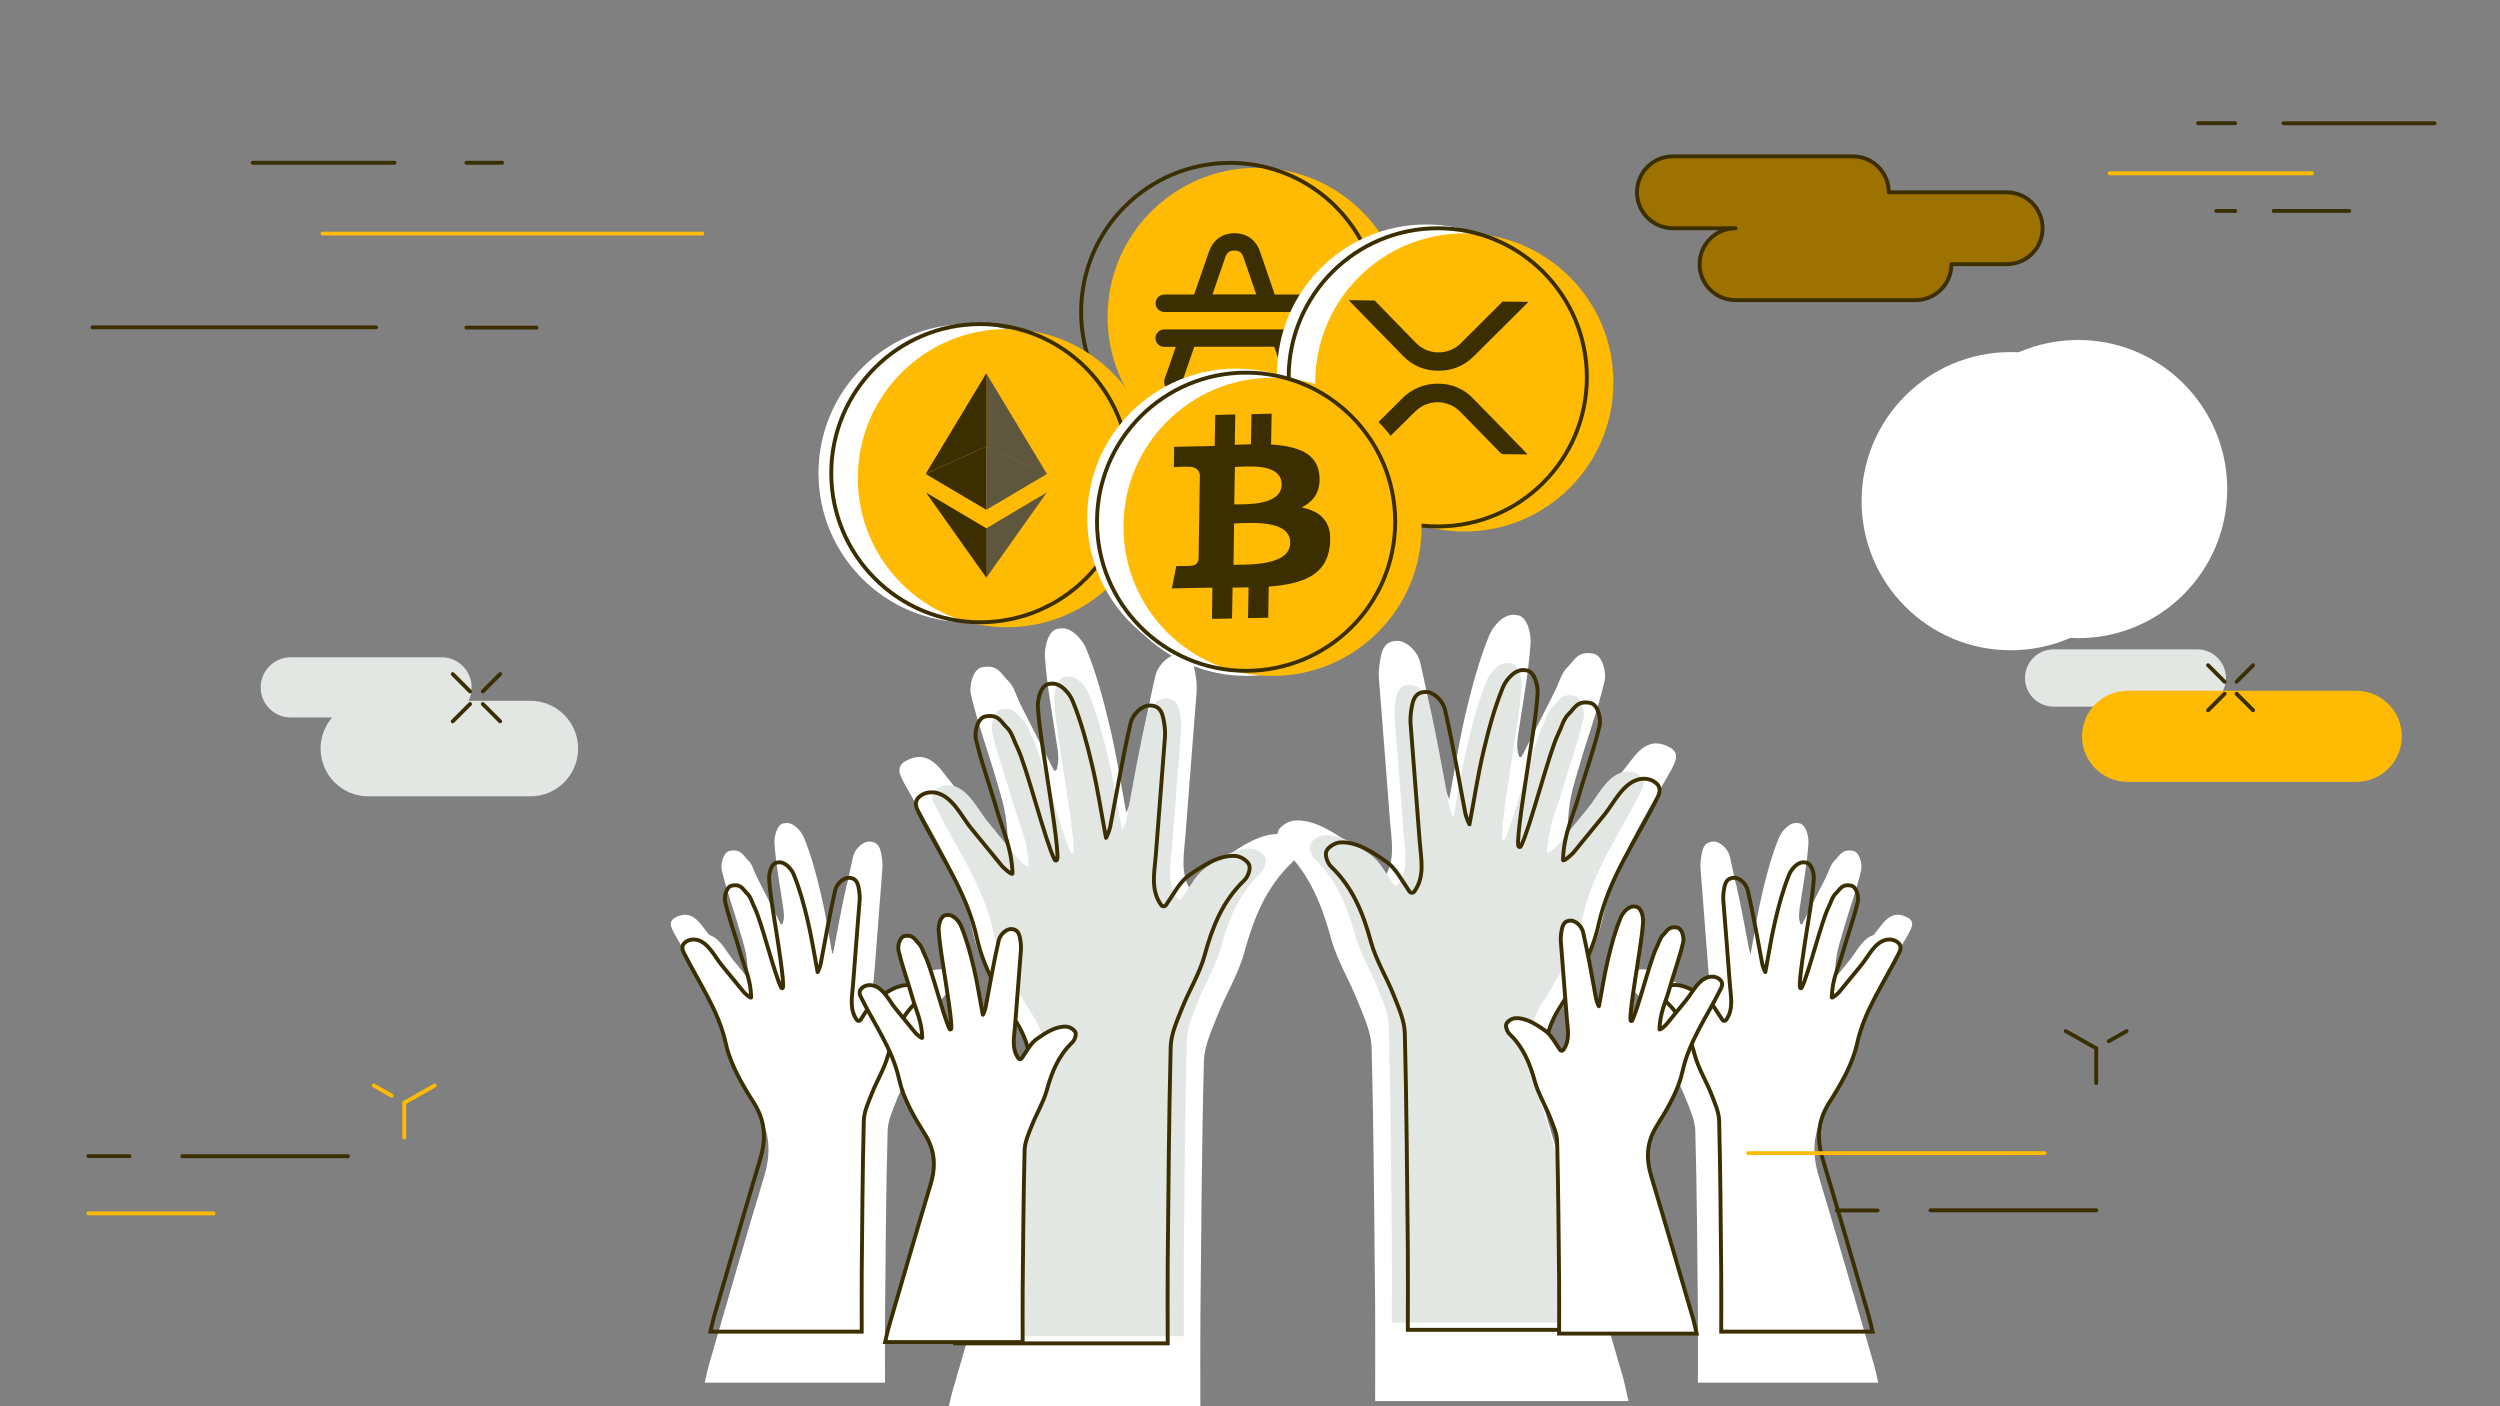 <svg width="1920" height="1080" viewBox="0 0 1920 1080" fill="none" xmlns="http://www.w3.org/2000/svg">
<rect x="0" y="0" width="1920" height="1080" fill="#808080" stroke="none"/>
<g clip-path="url(#clip0_2738_5805)">
<path d="M517.901 717C532.501 742.9 548.701 767.6 555.301 797.8C559.501 816.9 570.201 835.3 580.901 852.2C591.801 869.4 592.301 885.7 586.701 904.1C572.201 952.1 558.401 1000.3 544.401 1048.4C543.201 1052.6 542.401 1056.9 541.201 1061.9H679.701C679.701 1044 679.601 1026.4 679.701 1008.9C680.201 962.2 680.401 915.4 681.701 868.7C681.901 860.4 685.801 852 688.901 844.1C693.501 832.3 700.501 821.2 703.801 809.1C708.801 790.7 715.501 773.8 729.601 760.4C731.901 758.2 733.801 753 732.801 750.4C731.701 747.6 727.301 744.8 723.901 744.5C713.101 743.8 702.601 750.8 693.801 756.9C687.501 761.2 683.701 769 678.501 776.5C677.701 777.6 676.101 777.6 675.301 776.5C668.301 766.6 670.901 755.4 671.701 744.6C673.601 718.7 675.801 692.7 677.701 666.8C677.901 664.4 677.701 661.6 677.401 659.6C676.401 652.9 675.701 645.6 666.201 646.4C660.501 647.8 656.201 653.4 655.201 657.8C650.001 680.2 646.201 703 641.901 725.6C641.501 727.9 639.101 733.4 639.201 732.6C636.301 716.9 633.901 701 630.201 685.5C626.801 671.2 623.001 656.8 617.401 643.2C615.401 638.4 609.101 630.8 602.701 632.2C596.701 632.2 594.501 642.6 594.801 647.6C595.901 664.2 599.101 680.6 601.501 697.2C602.001 701 602.601 704.7 601.101 709.3C600.901 710.1 599.901 710.2 599.501 709.5C593.401 697.5 587.301 685.6 581.301 673.6C579.101 669.2 577.901 663.8 574.501 660.7C570.801 657.2 569.201 651.7 560.301 653.5C555.301 654.6 553.401 664 554.301 668.2C558.101 684.4 564.001 700.1 568.501 716.1C571.701 727.2 574.101 733.3 574.501 749.8C574.501 751.4 572.501 752.2 571.401 751C560.501 737.6 549.401 724.3 538.901 710.6C532.901 702.8 526.501 699.9 517.601 705.3C512.901 708.8 516.101 713.1 517.901 717Z" fill="white"/>
<path d="M670.6 1018.8C670.6 1003.8 670.5 989.1 670.6 974.4C671 935.2 671.201 896 672.201 856.8C672.401 849.8 675.701 842.8 678.301 836.1C682.201 826.2 688.001 816.9 690.801 806.7C695.001 791.3 700.6 777.1 712.4 765.9C714.4 764 716.001 759.7 715.101 757.5C714.201 755.1 710.501 752.8 707.601 752.6C698.501 752 689.701 757.9 682.4 763C677.201 766.6 673.901 773.2 669.601 779.5C669.001 780.4 667.601 780.4 666.901 779.5C661.001 771.2 663.201 761.8 663.901 752.7C665.501 731 667.301 709.2 669.001 687.5C669.201 685.5 669 683.1 668.8 681.4C668 675.8 667.401 669.7 659.401 670.3C654.701 671.4 651 676.2 650.2 679.9C645.9 698.7 642.601 717.8 639.001 736.8C638.601 738.7 636.701 743.3 636.701 742.6C634.201 729.4 632.201 716.1 629.101 703.1C626.301 691.1 623.001 679 618.401 667.7C616.701 663.6 611.501 657.3 606.101 658.5C601.001 658.5 599.201 667.3 599.501 671.4C600.501 685.3 603.101 699.1 605.201 712.9C605.701 716.1 611.3 750.7 610.101 754.6C609.901 755.2 609.101 755.3 608.801 754.7C603.701 744.7 593.401 703.1 588.301 693.1C586.401 689.4 585.401 684.9 582.601 682.3C579.501 679.4 578.101 674.7 570.701 676.3C566.501 677.2 564.901 685.1 565.701 688.6C568.901 702.2 573.801 715.3 577.601 728.8C580.301 738.1 585.401 748.2 585.701 762C585.701 763.4 580.901 759.1 580.001 758C574.301 751 568.501 744 562.801 737C557.601 730.6 553.001 720.3 544.401 718C541.301 717.2 537.901 717.7 535.301 719.6C534.401 720.3 533.601 721.1 533.201 722.1C532.501 723.8 533.001 725.8 533.801 727.5C545.301 750.8 560.501 771.5 566.201 797.4C569.701 813.5 578.701 828.9 587.701 843C596.801 857.4 597.201 871 592.601 886.5C580.501 926.7 568.901 967.1 557.101 1007.5C556.101 1011 555.401 1014.6 554.401 1018.8H670.6Z" fill="white"/>
<path d="M661.8 1022.7C661.8 1007.7 661.7 993 661.8 978.3C662.2 939.1 662.4 899.9 663.4 860.7C663.6 853.7 666.9 846.7 669.5 840C673.4 830.1 679.2 820.8 682 810.6C686.2 795.2 691.8 781 703.6 769.8C705.6 767.9 707.2 763.6 706.3 761.4C705.4 759 701.7 756.7 698.8 756.5C689.7 755.9 680.9 761.8 673.6 766.9C668.4 770.5 665.1 777.1 660.8 783.4C660.2 784.3 658.8 784.3 658.1 783.4C652.2 775.1 654.4 765.7 655.1 756.6C656.7 734.9 658.5 713.1 660.2 691.4C660.4 689.4 660.2 687 660 685.3C659.2 679.7 658.6 673.6 650.6 674.2C645.9 675.3 642.2 680.1 641.4 683.8C637.1 702.6 633.8 721.7 630.2 740.7C629.8 742.6 627.9 747.2 627.9 746.5C625.4 733.3 623.4 720 620.3 707C617.5 695 614.2 682.9 609.6 671.6C607.9 667.5 602.7 661.2 597.3 662.4C592.2 662.4 590.4 671.2 590.7 675.3C591.7 689.2 594.3 703 596.4 716.8C596.9 720 602.5 754.6 601.3 758.5C601.1 759.1 600.3 759.2 600 758.6C594.9 748.6 584.6 707 579.5 697C577.6 693.3 576.6 688.8 573.8 686.2C570.7 683.3 569.3 678.6 561.9 680.2C557.7 681.1 556.1 689 556.9 692.5C560.1 706.1 565 719.2 568.8 732.7C571.5 742 576.6 752.1 576.9 765.9C576.9 767.3 572.1 763 571.2 761.9C565.5 754.9 559.7 747.9 554 740.9C548.8 734.5 544.2 724.2 535.6 721.9C532.5 721.1 529.1 721.6 526.5 723.5C525.6 724.2 524.8 725 524.4 726C523.7 727.7 524.2 729.7 525 731.4C536.5 754.7 551.7 775.4 557.4 801.3C560.9 817.4 569.9 832.8 578.9 846.9C588 861.3 588.4 874.9 583.8 890.4C571.7 930.6 560.1 971 548.3 1011.4C547.3 1014.9 546.6 1018.5 545.6 1022.7H661.8Z" stroke="#3B2E00" stroke-width="3" stroke-miterlimit="10"/>
<path d="M1465.8 717C1451.2 742.9 1435 767.6 1428.4 797.8C1424.2 816.9 1413.5 835.3 1402.8 852.2C1391.9 869.4 1391.4 885.7 1397 904.1C1411.5 952.1 1425.3 1000.3 1439.3 1048.4C1440.5 1052.6 1441.3 1056.9 1442.5 1061.9H1304C1304 1044 1304.1 1026.4 1304 1008.9C1303.5 962.2 1303.3 915.4 1302 868.7C1301.8 860.4 1297.9 852 1294.8 844.1C1290.2 832.3 1283.2 821.2 1279.9 809.1C1274.9 790.7 1268.2 773.8 1254.1 760.4C1251.8 758.2 1249.9 753 1250.9 750.4C1252 747.6 1256.4 744.8 1259.8 744.5C1270.6 743.8 1281.1 750.8 1289.9 756.9C1296.2 761.2 1300 769 1305.2 776.5C1306 777.6 1307.6 777.6 1308.4 776.5C1315.4 766.6 1312.8 755.4 1312 744.6C1310.1 718.7 1307.9 692.7 1306 666.8C1305.8 664.4 1306 661.6 1306.3 659.6C1307.3 652.9 1308 645.6 1317.5 646.4C1323.2 647.8 1327.5 653.4 1328.5 657.8C1333.7 680.2 1337.5 703 1341.8 725.6C1342.2 727.9 1344.6 733.4 1344.5 732.6C1347.4 716.9 1349.8 701 1353.5 685.5C1356.9 671.2 1360.7 656.8 1366.3 643.2C1368.3 638.4 1374.6 630.8 1381 632.2C1387 632.2 1389.2 642.6 1388.9 647.6C1387.8 664.2 1384.6 680.6 1382.2 697.2C1381.7 701 1381.1 704.7 1382.6 709.3C1382.8 710.1 1383.8 710.2 1384.2 709.5C1390.3 697.5 1396.4 685.6 1402.4 673.6C1404.6 669.2 1405.8 663.8 1409.2 660.7C1412.9 657.2 1414.5 651.7 1423.4 653.5C1428.4 654.6 1430.3 664 1429.4 668.2C1425.6 684.4 1419.7 700.1 1415.2 716.1C1412 727.2 1409.6 733.3 1409.2 749.8C1409.2 751.4 1411.2 752.2 1412.3 751C1423.2 737.6 1434.3 724.3 1444.8 710.6C1450.8 702.8 1457.2 699.9 1466.1 705.3C1470.8 708.8 1467.6 713.1 1465.8 717Z" fill="white"/>
<path d="M1313.1 1018.8C1313.1 1003.8 1313.2 989.1 1313.1 974.4C1312.7 935.2 1312.5 896 1311.5 856.8C1311.3 849.8 1308 842.8 1305.4 836.1C1301.5 826.2 1295.7 816.9 1292.9 806.7C1288.7 791.3 1283.1 777.1 1271.3 765.9C1269.3 764 1267.7 759.7 1268.6 757.5C1269.5 755.1 1273.2 752.8 1276.1 752.6C1285.2 752 1294 757.9 1301.3 763C1306.5 766.6 1309.8 773.2 1314.1 779.5C1314.7 780.4 1316.1 780.4 1316.8 779.5C1322.7 771.2 1320.5 761.8 1319.8 752.7C1318.2 731 1316.4 709.2 1314.7 687.5C1314.5 685.5 1314.7 683.1 1314.9 681.4C1315.7 675.8 1316.3 669.7 1324.3 670.3C1329 671.4 1332.7 676.2 1333.5 679.9C1337.8 698.7 1341.1 717.8 1344.7 736.8C1345.1 738.7 1347 743.3 1347 742.6C1349.5 729.4 1351.5 716.1 1354.6 703.1C1357.4 691.1 1360.7 679 1365.3 667.7C1367 663.6 1372.2 657.3 1377.6 658.5C1382.7 658.5 1384.5 667.3 1384.2 671.4C1383.2 685.3 1380.6 699.1 1378.5 712.9C1378 716.1 1372.4 750.7 1373.6 754.6C1373.8 755.2 1374.6 755.3 1374.9 754.7C1380 744.7 1390.3 703.1 1395.4 693.1C1397.3 689.4 1398.3 684.9 1401.1 682.3C1404.2 679.4 1405.6 674.7 1413 676.3C1417.2 677.2 1418.8 685.1 1418 688.6C1414.8 702.2 1409.9 715.3 1406.1 728.8C1403.4 738.1 1398.3 748.2 1398 762C1398 763.4 1402.8 759.1 1403.7 758C1409.4 751 1415.2 744 1420.9 737C1426.1 730.6 1430.7 720.3 1439.3 718C1442.4 717.2 1445.8 717.7 1448.4 719.6C1449.3 720.3 1450.1 721.1 1450.5 722.1C1451.2 723.8 1450.7 725.8 1449.9 727.5C1438.4 750.8 1423.2 771.5 1417.5 797.4C1414 813.5 1405 828.9 1396 843C1386.9 857.4 1386.5 871 1391.1 886.5C1403.2 926.7 1414.8 967.1 1426.6 1007.5C1427.6 1011 1428.3 1014.6 1429.3 1018.8H1313.1Z" fill="white"/>
<path d="M1321.9 1022.7C1321.9 1007.7 1322 993 1321.9 978.3C1321.5 939.1 1321.3 899.9 1320.3 860.7C1320.1 853.7 1316.8 846.7 1314.2 840C1310.3 830.1 1304.5 820.8 1301.7 810.6C1297.5 795.2 1291.9 781 1280.1 769.8C1278.1 767.9 1276.5 763.6 1277.4 761.4C1278.3 759 1282 756.7 1284.9 756.5C1294 755.9 1302.8 761.8 1310.1 766.9C1315.3 770.5 1318.6 777.1 1322.9 783.4C1323.5 784.3 1324.9 784.3 1325.6 783.4C1331.5 775.1 1329.3 765.7 1328.6 756.6C1327 734.9 1325.2 713.1 1323.5 691.4C1323.3 689.4 1323.5 687 1323.7 685.3C1324.5 679.7 1325.1 673.6 1333.1 674.2C1337.8 675.3 1341.5 680.1 1342.3 683.8C1346.6 702.6 1349.9 721.7 1353.5 740.7C1353.9 742.6 1355.8 747.2 1355.8 746.5C1358.3 733.3 1360.3 720 1363.4 707C1366.2 695 1369.5 682.9 1374.1 671.6C1375.8 667.5 1381 661.2 1386.4 662.4C1391.5 662.4 1393.3 671.2 1393 675.3C1392 689.2 1389.4 703 1387.3 716.8C1386.8 720 1381.2 754.6 1382.4 758.5C1382.6 759.1 1383.4 759.2 1383.7 758.6C1388.8 748.6 1399.1 707 1404.2 697C1406.1 693.3 1407.1 688.8 1409.9 686.2C1413 683.3 1414.4 678.6 1421.8 680.2C1426 681.1 1427.6 689 1426.8 692.5C1423.6 706.1 1418.7 719.2 1414.9 732.7C1412.2 742 1407.1 752.1 1406.8 765.9C1406.8 767.3 1411.6 763 1412.5 761.9C1418.2 754.9 1424 747.9 1429.7 740.9C1434.9 734.5 1439.5 724.2 1448.1 721.9C1451.2 721.1 1454.6 721.6 1457.2 723.5C1458.1 724.2 1458.9 725 1459.3 726C1460 727.7 1459.5 729.7 1458.7 731.4C1447.2 754.7 1432 775.4 1426.3 801.3C1422.8 817.4 1413.8 832.8 1404.8 846.9C1395.7 861.3 1395.3 874.9 1399.9 890.4C1412 930.6 1423.6 971 1435.4 1011.4C1436.4 1014.9 1437.1 1018.5 1438.1 1022.7H1321.9Z" stroke="#3B2E00" stroke-width="3" stroke-miterlimit="10"/>
<path d="M1283.4 591.5C1262.9 627.9 1240.2 662.6 1230.9 705C1225 731.9 1210 757.7 1195 781.4C1179.7 805.5 1179 828.4 1186.8 854.3C1207.1 921.7 1226.5 989.4 1246.2 1057C1247.9 1062.9 1249 1068.9 1250.7 1076H1056.1C1056.1 1050.8 1056.3 1026.2 1056.1 1001.6C1055.4 935.9 1055.1 870.3 1053.4 804.6C1053.1 793 1047.6 781.2 1043.2 770C1036.7 753.4 1026.9 737.8 1022.3 720.8C1015.2 695 1005.9 671.3 986.101 652.4C982.801 649.3 980.101 642 981.601 638.4C983.201 634.4 989.301 630.5 994.101 630.2C1009.3 629.1 1024 639.1 1036.4 647.6C1045.2 653.6 1050.6 664.7 1057.9 675.2C1059 676.7 1061.3 676.7 1062.4 675.2C1072.3 661.3 1068.6 645.5 1067.5 630.3C1064.8 593.9 1061.8 557.5 1059 521C1058.7 517.6 1059 513.7 1059.4 510.8C1060.8 501.4 1061.8 491.1 1075.1 492.3C1083 494.2 1089.1 502.1 1090.6 508.3C1097.9 539.8 1103.3 571.8 1109.3 603.6C1109.9 606.8 1113.2 614.5 1113.1 613.4C1117.2 591.3 1120.6 569.1 1125.8 547.2C1130.6 527.1 1135.9 506.9 1143.8 487.8C1146.6 481 1155.4 470.3 1164.5 472.4C1173 472.4 1176 487.1 1175.5 494C1173.9 517.3 1169.4 540.4 1166 563.6C1165.2 568.9 1164.5 574.2 1166.5 580.6C1166.8 581.7 1168.3 581.8 1168.8 580.8C1177.3 564 1185.9 547.2 1194.4 530.4C1197.5 524.2 1199.2 516.6 1204 512.2C1209.2 507.3 1211.5 499.5 1224 502.1C1231.1 503.7 1233.7 516.8 1232.4 522.7C1227.1 545.5 1218.8 567.5 1212.4 590C1207.9 605.6 1204.5 614.2 1204 637.4C1203.9 639.7 1206.9 640.8 1208.3 639C1223.6 620.2 1239.2 601.5 1254 582.3C1262.5 571.3 1271.4 567.2 1283.9 574.9C1290.4 580 1285.9 586.1 1283.4 591.5Z" fill="white"/>
<path d="M1068.9 1015.5C1068.9 994.4 1069.1 973.7 1068.9 953.1C1068.3 898 1068 843 1066.6 787.9C1066.3 778.1 1061.8 768.3 1058.1 758.9C1052.6 745 1044.4 731.9 1040.5 717.6C1034.6 695.9 1026.7 676.1 1010.1 660.2C1007.3 657.6 1005.1 651.5 1006.3 648.4C1007.6 645.1 1012.8 641.8 1016.8 641.5C1029.6 640.6 1041.9 649 1052.2 656.1C1059.6 661.2 1064.1 670.4 1070.2 679.2C1071.1 680.5 1073 680.4 1073.9 679.2C1082.2 667.6 1079.1 654.3 1078.1 641.6C1075.8 611.1 1073.3 580.5 1071 550C1070.8 547.1 1071 543.8 1071.3 541.5C1072.5 533.7 1073.3 525 1084.4 526C1091.1 527.6 1096.2 534.2 1097.4 539.4C1103.5 565.8 1108 592.6 1113.1 619.3C1113.6 622 1116.4 628.5 1116.3 627.5C1119.8 609 1122.6 590.3 1126.9 572C1130.9 555.1 1135.4 538.2 1142 522.2C1144.3 516.5 1151.7 507.6 1159.3 509.3C1166.4 509.3 1169 521.6 1168.6 527.4C1167.2 546.9 1163.5 566.3 1160.7 585.8C1160.1 590.2 1152.1 639 1153.8 644.3C1154.1 645.2 1155.3 645.3 1155.7 644.5C1162.9 630.4 1177.4 572.1 1184.5 558C1187.1 552.8 1188.5 546.5 1192.5 542.8C1196.9 538.7 1198.8 532.2 1209.2 534.4C1215.1 535.7 1217.4 546.7 1216.2 551.7C1211.8 570.8 1204.8 589.3 1199.5 608.2C1195.7 621.3 1188.6 635.5 1188.1 654.9C1188.1 656.8 1194.8 650.8 1196.1 649.3C1204.1 639.5 1212.2 629.7 1220.2 619.8C1227.4 610.8 1234 596.3 1246.1 593.1C1250.4 592 1255.3 592.6 1258.9 595.4C1260.1 596.3 1261.3 597.5 1261.8 598.9C1262.8 601.3 1262.1 604.2 1260.9 606.5C1244.8 639.3 1223.3 668.3 1215.4 704.7C1210.5 727.2 1197.9 748.9 1185.3 768.8C1172.5 789 1171.9 808.2 1178.4 829.9C1195.4 886.4 1211.7 943.2 1228.2 999.9C1229.6 1004.8 1230.6 1009.9 1231.9 1015.8H1068.9V1015.5Z" fill="#E3E7E3"/>
<path d="M1081.2 1021C1081.2 999.9 1081.4 979.2 1081.2 958.6C1080.6 903.5 1080.3 848.5 1078.9 793.4C1078.6 783.6 1074.1 773.8 1070.4 764.4C1064.9 750.5 1056.7 737.4 1052.8 723.1C1046.9 701.4 1039 681.6 1022.4 665.7C1019.6 663.1 1017.4 657 1018.6 653.9C1019.9 650.6 1025.1 647.3 1029.1 647C1041.9 646.1 1054.2 654.5 1064.5 661.6C1071.9 666.7 1076.4 675.9 1082.5 684.7C1083.4 686 1085.3 685.9 1086.2 684.7C1094.5 673.1 1091.4 659.8 1090.4 647.1C1088.1 616.6 1085.6 586 1083.3 555.5C1083.1 552.6 1083.3 549.3 1083.6 547C1084.8 539.2 1085.6 530.5 1096.7 531.5C1103.4 533.1 1108.5 539.7 1109.7 544.9C1115.8 571.3 1120.3 598.1 1125.4 624.8C1125.9 627.5 1128.7 634 1128.6 633C1132.1 614.5 1134.9 595.8 1139.2 577.5C1143.2 560.6 1147.7 543.7 1154.3 527.7C1156.6 522 1164 513.1 1171.6 514.8C1178.7 514.8 1181.3 527.1 1180.9 532.9C1179.5 552.4 1175.8 571.8 1173 591.3C1172.4 595.7 1164.4 644.5 1166.1 649.8C1166.4 650.7 1167.6 650.8 1168 650C1175.2 635.9 1189.7 577.6 1196.8 563.5C1199.4 558.3 1200.8 552 1204.8 548.3C1209.2 544.2 1211.1 537.7 1221.5 539.9C1227.4 541.2 1229.7 552.2 1228.5 557.2C1224.1 576.3 1217.1 594.8 1211.8 613.7C1208 626.8 1200.9 641 1200.4 660.4C1200.4 662.3 1207.1 656.3 1208.4 654.8C1216.4 645 1224.5 635.2 1232.5 625.3C1239.7 616.3 1246.3 601.8 1258.4 598.6C1262.7 597.5 1267.6 598.1 1271.2 600.9C1272.4 601.8 1273.6 603 1274.1 604.4C1275.1 606.8 1274.4 609.7 1273.2 612C1257.1 644.8 1235.6 673.8 1227.7 710.2C1222.8 732.7 1210.2 754.4 1197.6 774.3C1184.8 794.5 1184.2 813.7 1190.7 835.4C1207.7 891.9 1224 948.7 1240.5 1005.4C1241.9 1010.3 1242.9 1015.4 1244.2 1021.3H1081.2V1021Z" stroke="#3B2E00" stroke-width="3" stroke-miterlimit="10"/>
<path d="M694.6 601.9C715.1 638.3 737.8 673 747.1 715.4C753 742.3 768 768.1 783 791.8C798.3 815.9 799 838.8 791.2 864.7C770.9 932.1 751.5 999.8 731.8 1067.4C730.1 1073.3 729 1079.3 727.3 1086.4H921.9C921.9 1061.2 921.7 1036.6 921.9 1012C922.6 946.3 922.9 880.7 924.6 815C924.9 803.4 930.4 791.6 934.8 780.4C941.3 763.8 951.1 748.2 955.7 731.2C962.8 705.4 972.1 681.7 991.9 662.8C995.2 659.7 997.9 652.4 996.4 648.8C994.8 644.8 988.7 640.9 983.9 640.6C968.7 639.5 954 649.5 941.6 658C932.8 664 927.4 675.1 920.1 685.6C919 687.1 916.7 687.1 915.6 685.6C905.7 671.7 909.4 655.9 910.5 640.7C913.2 604.3 916.2 567.9 919 531.4C919.3 528 919 524.1 918.6 521.2C917.2 511.8 916.2 501.5 902.9 502.7C895 504.6 888.9 512.5 887.4 518.7C880.1 550.2 874.7 582.2 868.7 614C868.1 617.2 864.8 624.9 864.9 623.8C860.8 601.7 857.4 579.5 852.2 557.6C847.4 537.5 842.1 517.3 834.2 498.2C831.4 491.4 822.6 480.7 813.5 482.8C805 482.8 802 497.5 802.5 504.4C804.1 527.7 808.6 550.8 812 574C812.8 579.3 813.5 584.6 811.5 591C811.2 592.1 809.7 592.2 809.2 591.2C800.7 574.4 792.1 557.6 783.6 540.8C780.5 534.6 778.8 527 774 522.6C768.8 517.7 766.5 509.9 754 512.5C746.9 514.1 744.3 527.2 745.6 533.1C750.9 555.9 759.2 577.9 765.6 600.4C770.1 616 773.5 624.6 774 647.8C774.1 650.1 771.1 651.2 769.7 649.4C754.4 630.6 738.8 611.9 724 592.7C715.5 581.7 706.6 577.6 694.1 585.3C687.6 590.4 692.1 596.5 694.6 601.9Z" fill="white"/>
<path d="M909.2 1025.9C909.2 1004.8 909 984.1 909.2 963.5C909.8 908.4 910.1 853.401 911.5 798.301C911.8 788.5 916.3 778.7 920 769.3C925.5 755.4 933.7 742.301 937.6 728.001C943.5 706.301 951.4 686.5 968 670.6C970.8 668 973 661.9 971.8 658.8C970.5 655.5 965.3 652.201 961.3 651.901C948.5 651.001 936.2 659.401 925.9 666.501C918.5 671.601 914 680.8 907.9 689.6C907 690.9 905.1 690.8 904.2 689.6C895.9 678 899 664.7 900 652C902.3 621.5 904.8 590.9 907.1 560.4C907.3 557.5 907.1 554.2 906.8 551.9C905.6 544.1 904.8 535.4 893.7 536.4C887 538 881.9 544.6 880.7 549.8C874.6 576.2 870.1 603.001 865 629.701C864.5 632.401 861.7 638.9 861.8 637.9C858.3 619.4 855.5 600.701 851.2 582.401C847.2 565.501 842.7 548.6 836.1 532.6C833.8 526.9 826.4 518.001 818.8 519.701C811.7 519.701 809.1 532 809.5 537.8C810.9 557.3 814.6 576.7 817.4 596.2C818 600.6 826 649.4 824.3 654.701C824 655.601 822.8 655.7 822.4 654.9C815.2 640.8 800.7 582.5 793.6 568.4C791 563.2 789.6 556.9 785.6 553.2C781.2 549.1 779.3 542.6 768.9 544.8C763 546.1 760.7 557.1 761.9 562.1C766.3 581.2 773.3 599.7 778.6 618.6C782.4 631.7 789.5 645.9 790 665.3C790 667.2 783.3 661.201 782 659.701C774 649.9 765.9 640.1 757.9 630.2C750.7 621.2 744.1 606.7 732 603.5C727.7 602.4 722.8 603.001 719.2 605.801C718 606.701 716.8 607.9 716.3 609.3C715.3 611.7 716 614.6 717.2 616.9C733.3 649.7 754.8 678.701 762.7 715.1C767.6 737.6 780.2 759.3 792.8 779.2C805.6 799.4 806.2 818.6 799.7 840.3C782.7 896.8 766.4 953.6 749.9 1010.3C748.5 1015.2 747.5 1020.3 746.2 1026.2H909.2V1025.9Z" fill="#E3E7E3"/>
<path d="M896.8 1031.4C896.8 1010.3 896.6 989.601 896.8 969.001C897.4 913.901 897.7 858.9 899.1 803.8C899.4 794 903.9 784.201 907.6 774.801C913.1 760.901 921.3 747.8 925.2 733.5C931.1 711.8 939 692.001 955.6 676.101C958.4 673.501 960.6 667.401 959.4 664.301C958.1 661.001 952.9 657.7 948.9 657.4C936.1 656.5 923.8 664.9 913.5 672C906.1 677.1 901.6 686.301 895.5 695.101C894.6 696.401 892.7 696.301 891.8 695.101C883.5 683.501 886.6 670.2 887.6 657.5C889.9 627 892.4 596.4 894.7 565.9C894.9 563 894.7 559.701 894.4 557.401C893.2 549.601 892.4 540.9 881.3 541.9C874.6 543.5 869.5 550.1 868.3 555.3C862.2 581.7 857.7 608.501 852.6 635.201C852.1 637.901 849.3 644.4 849.4 643.4C845.9 624.9 843.1 606.201 838.8 587.901C834.8 571.001 830.3 554.101 823.7 538.101C821.4 532.401 814 523.501 806.4 525.201C799.3 525.201 796.7 537.501 797.1 543.301C798.5 562.801 802.2 582.2 805 601.7C805.6 606.1 813.6 654.9 811.9 660.2C811.6 661.1 810.4 661.201 810 660.401C802.8 646.301 788.3 588 781.2 573.9C778.6 568.7 777.2 562.4 773.2 558.7C768.8 554.6 766.9 548.1 756.5 550.3C750.6 551.6 748.3 562.6 749.5 567.6C753.9 586.7 760.9 605.2 766.2 624.1C770 637.2 777.1 651.401 777.6 670.801C777.6 672.701 770.9 666.7 769.6 665.2C761.6 655.4 753.5 645.6 745.5 635.7C738.3 626.7 731.7 612.201 719.6 609.001C715.3 607.901 710.4 608.501 706.8 611.301C705.6 612.201 704.4 613.4 703.9 614.8C702.9 617.2 703.6 620.101 704.8 622.401C720.9 655.201 742.4 684.2 750.3 720.6C755.2 743.1 767.8 764.801 780.4 784.701C793.2 804.901 793.8 824.101 787.3 845.801C770.3 902.301 754 959.101 737.5 1015.8C736.1 1020.7 735.1 1025.8 733.8 1031.7H896.8V1031.4Z" stroke="#3B2E00" stroke-width="3" stroke-miterlimit="10"/>
<path d="M785.4 1030.7C785.4 1017 785.3 1003.6 785.4 990.3C785.8 954.6 786 919 786.9 883.3C787.1 877 790 870.6 792.4 864.5C795.9 855.5 801.2 847 803.8 837.8C807.6 823.8 812.7 810.9 823.5 800.6C825.3 798.9 826.7 794.9 826 793C825.1 790.8 821.8 788.7 819.2 788.5C810.9 787.9 802.9 793.3 796.3 797.9C791.5 801.2 788.6 807.2 784.6 812.9C784 813.7 782.8 813.7 782.2 812.9C776.8 805.4 778.8 796.8 779.5 788.5C781 768.7 782.6 748.9 784.1 729.2C784.2 727.3 784.1 725.2 783.9 723.7C783.1 718.6 782.6 713 775.4 713.6C771.1 714.6 767.8 718.9 767 722.3C763.1 739.4 760.1 756.8 756.9 774C756.6 775.7 754.8 779.9 754.8 779.3C752.5 767.3 750.7 755.2 747.9 743.4C745.3 732.5 742.4 721.5 738.1 711.2C736.6 707.5 731.8 701.7 726.9 702.8C722.3 702.8 720.6 710.8 720.9 714.5C721.8 727.2 724.2 739.7 726 752.3C726.4 755.2 731.6 786.7 730.5 790.2C730.3 790.8 729.5 790.9 729.3 790.3C724.7 781.2 715.3 743.4 710.6 734.3C708.9 731 708 726.8 705.4 724.4C702.6 721.8 701.3 717.5 694.6 718.9C690.7 719.8 689.3 726.9 690.1 730.1C693 742.5 697.5 754.4 700.9 766.7C703.3 775.2 708 784.4 708.3 796.9C708.3 798.2 703.9 794.2 703.1 793.3C697.9 786.9 692.6 780.6 687.5 774.2C682.8 768.4 678.6 759 670.7 756.9C667.9 756.2 664.7 756.6 662.4 758.4C661.6 759 660.9 759.8 660.5 760.7C659.9 762.3 660.3 764.1 661.1 765.6C671.5 786.8 685.4 805.6 690.6 829.2C693.8 843.8 702 857.8 710.1 870.7C718.4 883.8 718.8 896.2 714.5 910.3C703.5 946.9 692.9 983.7 682.2 1020.4C681.3 1023.6 680.7 1026.9 679.8 1030.7H785.4Z" fill="white" stroke="#3B2E00" stroke-width="3" stroke-miterlimit="10"/>
<path d="M1197.4 1024.2C1197.4 1010.5 1197.5 997.1 1197.4 983.8C1197 948.1 1196.8 912.5 1195.9 876.8C1195.7 870.5 1192.8 864.1 1190.4 858C1186.9 849 1181.6 840.5 1179 831.3C1175.2 817.3 1170.1 804.4 1159.3 794.1C1157.5 792.4 1156.1 788.4 1156.8 786.5C1157.7 784.3 1161 782.2 1163.6 782C1171.9 781.4 1179.9 786.8 1186.5 791.4C1191.3 794.7 1194.2 800.7 1198.2 806.4C1198.8 807.2 1200 807.2 1200.6 806.4C1206 798.9 1204 790.3 1203.3 782C1201.8 762.2 1200.2 742.4 1198.7 722.7C1198.6 720.8 1198.7 718.7 1198.9 717.2C1199.7 712.1 1200.2 706.5 1207.4 707.1C1211.7 708.1 1215 712.4 1215.8 715.8C1219.7 732.9 1222.7 750.3 1225.9 767.5C1226.2 769.2 1228 773.4 1228 772.8C1230.3 760.8 1232.1 748.7 1234.9 736.9C1237.5 726 1240.4 715 1244.7 704.7C1246.2 701 1251 695.2 1255.9 696.3C1260.5 696.3 1262.2 704.3 1261.9 708C1261 720.7 1258.6 733.2 1256.8 745.8C1256.4 748.7 1251.2 780.2 1252.3 783.7C1252.5 784.3 1253.3 784.4 1253.5 783.8C1258.1 774.7 1267.5 736.9 1272.2 727.8C1273.9 724.5 1274.8 720.3 1277.4 717.9C1280.2 715.3 1281.5 711 1288.2 712.4C1292.1 713.3 1293.5 720.4 1292.7 723.6C1289.8 736 1285.3 747.9 1281.9 760.2C1279.5 768.7 1274.8 777.9 1274.5 790.4C1274.5 791.7 1278.9 787.7 1279.7 786.8C1284.9 780.4 1290.2 774.1 1295.3 767.7C1300 761.9 1304.2 752.5 1312.1 750.4C1314.9 749.7 1318.1 750.1 1320.4 751.9C1321.2 752.5 1321.9 753.3 1322.3 754.2C1322.9 755.8 1322.5 757.6 1321.7 759.1C1311.3 780.3 1297.4 799.1 1292.2 822.7C1289 837.3 1280.8 851.3 1272.7 864.2C1264.4 877.3 1264 889.7 1268.3 903.8C1279.3 940.4 1289.9 977.2 1300.6 1013.9C1301.5 1017.1 1302.1 1020.4 1303 1024.2H1197.4Z" fill="white" stroke="#3B2E00" stroke-width="3" stroke-miterlimit="10"/>
<path d="M965.102 357.899C1028.34 357.899 1079.6 306.636 1079.6 243.399C1079.6 180.163 1028.34 128.899 965.102 128.899C901.865 128.899 850.602 180.163 850.602 243.399C850.602 306.636 901.865 357.899 965.102 357.899Z" fill="#FFBB04"/>
<path d="M944.801 354.1C1008.04 354.1 1059.3 302.836 1059.3 239.6C1059.3 176.363 1008.04 125.1 944.801 125.1C881.564 125.1 830.301 176.363 830.301 239.6C830.301 302.836 881.564 354.1 944.801 354.1Z" stroke="#3B2E00" stroke-width="3" stroke-miterlimit="10" stroke-linecap="round" stroke-linejoin="round"/>
<path fill-rule="evenodd" clip-rule="evenodd" d="M1006.5 254.9C1006.2 254.5 1005.9 254.3 1005.5 254.1C1004.5 253.5 1003.4 253.1 1002.2 253C1002.1 253 1002 253 1001.8 253H894.1C890.4 253 887.4 256 887.4 259.7C887.4 263.4 890.4 266.4 894.1 266.4H903L899.4 276.8L895.8 287.2L894.4 291.1C893.7 293.1 894 295.1 895 296.7C895.8 298 897 299.1 898.5 299.7C899.8 300.1 901.1 300.2 902.3 299.9C903.4 299.6 904.4 299.1 905.2 298.3C906 297.6 906.7 296.7 907.1 295.5C907.1 295.5 907.1 295.5 907.1 295.4L908.5 291.5L908.9 290.3L912.1 281.1L917.2 266.3H978.6C980.5 271.8 982.2 276.8 983.7 281.1L986.4 289L986.8 290L986.9 290.2L987.3 291.5L988.2 294L988.7 295.4C989.9 298.9 993.7 300.8 997.2 299.6C998.2 299.2 999.1 298.7 999.8 297.9C1000.5 297.2 1001.1 296.3 1001.4 295.3C1001.4 295.2 1001.5 295.1 1001.5 295C1001.7 294.2 1001.8 293.3 1001.7 292.4C1001.7 292 1001.6 291.5 1001.4 291V290.9L1000 287L996.4 276.6L992.8 266.2H1001.7C1002.7 266.2 1003.7 266 1004.5 265.6C1004.7 265.5 1005 265.4 1005.2 265.2C1007.2 264 1008.4 261.9 1008.4 259.5C1008.6 257.9 1007.8 256.1 1006.5 254.9ZM1007.7 229.7C1006.6 227.6 1004.3 226.2 1001.8 226.2H979C973.4 209.8 968.7 196.2 967.9 193.8C966.5 189.5 964.1 185.7 960.5 183C956.9 180.3 952.6 179.1 948.1 179.1C943.6 179.1 939.3 180.3 935.7 183C932.1 185.7 929.8 189.5 928.3 193.8C924.6 204.6 920.9 215.4 917.1 226.2H894.2C890.5 226.2 887.5 229.2 887.5 232.9C887.5 236.6 890.5 239.6 894.2 239.6H1001.9C1003 239.6 1004.1 239.3 1005 238.8C1007.2 237.7 1008.6 235.4 1008.6 232.9C1008.6 231.7 1008.3 230.6 1007.7 229.7ZM931.2 226.1C936.1 211.7 940.1 200.2 940.9 197.9C941.7 195.5 942.7 194.3 943.6 193.6C944.5 193 945.8 192.4 948 192.4C950.2 192.4 951.5 193 952.4 193.6C953.3 194.3 954.3 195.5 955.1 197.9C955.9 200.2 959.8 211.7 964.8 226.1H931.2Z" fill="#3B2E00"/>
<path d="M1095.3 401.4C1158.54 401.4 1209.8 350.137 1209.8 286.9C1209.8 223.664 1158.54 172.4 1095.3 172.4C1032.06 172.4 980.801 223.664 980.801 286.9C980.801 350.137 1032.06 401.4 1095.3 401.4Z" fill="white"/>
<path d="M1124.6 408.201C1187.84 408.201 1239.1 356.938 1239.1 293.701C1239.1 230.465 1187.84 179.201 1124.6 179.201C1061.36 179.201 1010.1 230.465 1010.1 293.701C1010.1 356.938 1061.36 408.201 1124.6 408.201Z" fill="#FFBB04"/>
<path d="M1104.2 404.301C1167.44 404.301 1218.7 353.037 1218.7 289.801C1218.7 226.564 1167.44 175.301 1104.2 175.301C1040.96 175.301 989.701 226.564 989.701 289.801C989.701 353.037 1040.96 404.301 1104.2 404.301Z" stroke="#3B2E00" stroke-width="3" stroke-miterlimit="10" stroke-linecap="round" stroke-linejoin="round"/>
<path d="M1055.8 230.8L1076.5 252.1C1080 255.7 1083.4 259.2 1086.9 262.8C1096 272.7 1111.4 273.3 1121.3 264.2C1121.7 263.9 1122 263.5 1122.4 263.1C1132.7 252.9 1143 242.6 1153.3 232.3C1153.5 232.1 1153.7 231.8 1153.9 231.6L1173.7 231.8C1173.5 232.1 1173.2 232.4 1173 232.7C1159.4 246.2 1145.9 259.7 1132.3 273.2C1124.8 281 1114.4 285.2 1103.6 284.7C1094 284.6 1084.8 280.7 1078 273.8C1064.1 259.7 1050.3 245.5 1036.5 231.3C1036.3 231.1 1036.1 230.8 1036 230.5L1055.8 230.8Z" fill="#3B2E00"/>
<path d="M1034.8 347.5C1037 345.4 1039.2 343.4 1041.4 341.3C1053.1 329.7 1064.9 318 1076.6 306.3C1084.1 298.5 1094.7 294.2 1105.5 294.7C1114.9 294.8 1124 298.6 1130.6 305.3C1144.7 319.6 1158.7 334 1172.7 348.4C1172.8 348.5 1172.9 348.7 1173 348.9C1172.7 349 1172.3 349 1171.9 349C1166 349 1160.1 348.9 1154.3 348.8C1153.6 348.7 1152.9 348.4 1152.4 347.9C1142.1 337.4 1131.8 326.7 1121.4 316.2C1112 306.6 1096.6 306.5 1087 315.9C1076.5 326.2 1066.1 336.6 1055.7 347C1055.1 347.7 1054.2 348.1 1053.2 348C1047.6 347.9 1042 347.9 1036.4 347.9H1035.1L1034.8 347.5Z" fill="#3B2E00"/>
<path d="M1284.8 175.3H1332.9C1317.7 175.3 1305.3 187.6 1305.3 202.9C1305.3 218.2 1317.6 230.5 1332.9 230.5H1471.1C1486.3 230.5 1498.7 218.2 1498.7 202.9H1541.1C1556.3 202.9 1568.7 190.6 1568.7 175.3C1568.7 160.1 1556.4 147.7 1541.1 147.7H1450.6C1450.6 132.5 1438.3 120.1 1423 120.1H1284.8C1269.6 120.1 1257.2 132.4 1257.2 147.7C1257.2 162.9 1269.6 175.3 1284.8 175.3Z" fill="#9E7200" stroke="#3B2E00" stroke-width="3" stroke-miterlimit="10" stroke-linecap="round" stroke-linejoin="round"/>
<path d="M1596 490.1C1659.24 490.1 1710.5 438.836 1710.5 375.6C1710.5 312.363 1659.24 261.1 1596 261.1C1532.76 261.1 1481.5 312.363 1481.5 375.6C1481.5 438.836 1532.76 490.1 1596 490.1Z" fill="white"/>
<path d="M743.1 477.9C806.336 477.9 857.6 426.637 857.6 363.4C857.6 300.164 806.336 248.9 743.1 248.9C679.863 248.9 628.6 300.164 628.6 363.4C628.6 426.637 679.863 477.9 743.1 477.9Z" fill="white"/>
<path d="M1577.2 498.7H1687.5C1699.7 498.7 1709.5 508.6 1709.5 520.7C1709.5 532.9 1699.6 542.7 1687.5 542.7H1577.2C1565 542.7 1555.2 532.8 1555.2 520.7C1555.2 508.5 1565.1 498.7 1577.2 498.7Z" fill="#E3E7E3"/>
<path d="M1634 530.5H1809.6C1828.9 530.5 1844.6 546.2 1844.6 565.5C1844.6 584.8 1828.9 600.5 1809.6 600.5H1634C1614.7 600.5 1599 584.8 1599 565.5C1599 546.2 1614.7 530.5 1634 530.5Z" fill="#FFBB04"/>
<path d="M1695.8 510.9L1708.5 523.6" stroke="#3B2E00" stroke-width="3" stroke-miterlimit="10" stroke-linecap="round" stroke-linejoin="round"/>
<path d="M1717.7 532.8L1730.4 545.5" stroke="#3B2E00" stroke-width="3" stroke-miterlimit="10" stroke-linecap="round" stroke-linejoin="round"/>
<path d="M1695.8 545.5L1708.5 532.8" stroke="#3B2E00" stroke-width="3" stroke-miterlimit="10" stroke-linecap="round" stroke-linejoin="round"/>
<path d="M1717.7 523.6L1730.4 510.9" stroke="#3B2E00" stroke-width="3" stroke-miterlimit="10" stroke-linecap="round" stroke-linejoin="round"/>
<path d="M223.299 504.8H339.099C351.899 504.8 362.199 515.1 362.199 527.9C362.199 540.7 351.899 551 339.099 551H223.299C210.499 551 200.199 540.7 200.199 527.9C200.199 515.2 210.599 504.8 223.299 504.8Z" fill="#E3E7E3"/>
<path d="M282.899 538.2H407.299C427.599 538.2 443.999 554.7 443.999 574.9C443.999 595.2 427.499 611.6 407.299 611.6H282.899C262.599 611.6 246.199 595.1 246.199 574.9C246.199 554.7 262.599 538.2 282.899 538.2Z" fill="#E3E7E3"/>
<path d="M347.699 517.7L360.999 531" stroke="#3B2E00" stroke-width="3" stroke-miterlimit="10" stroke-linecap="round" stroke-linejoin="round"/>
<path d="M370.799 540.7L384.099 554" stroke="#3B2E00" stroke-width="3" stroke-miterlimit="10" stroke-linecap="round" stroke-linejoin="round"/>
<path d="M347.699 554L360.999 540.7" stroke="#3B2E00" stroke-width="3" stroke-miterlimit="10" stroke-linecap="round" stroke-linejoin="round"/>
<path d="M370.799 531L384.099 517.7" stroke="#3B2E00" stroke-width="3" stroke-miterlimit="10" stroke-linecap="round" stroke-linejoin="round"/>
<path d="M773.301 481.7C836.537 481.7 887.801 430.437 887.801 367.2C887.801 303.964 836.537 252.7 773.301 252.7C710.064 252.7 658.801 303.964 658.801 367.2C658.801 430.437 710.064 481.7 773.301 481.7Z" fill="#FFBB04"/>
<path d="M752.9 477.9C816.137 477.9 867.4 426.637 867.4 363.4C867.4 300.164 816.137 248.9 752.9 248.9C689.664 248.9 638.4 300.164 638.4 363.4C638.4 426.637 689.664 477.9 752.9 477.9Z" stroke="#3B2E00" stroke-width="3" stroke-miterlimit="10" stroke-linecap="round" stroke-linejoin="round"/>
<path d="M711 364.001C711.1 364.001 711.1 364.001 711 364.001C711.4 363.801 711.7 363.601 712.1 363.501L718.2 360.701L723.5 358.301L729.7 355.501L734.9 353.101L741.1 350.301L746.4 347.901L752.5 345.101L757 343.001C757.2 342.901 757.3 342.801 757.5 342.901V343.001C757.5 343.201 757.5 343.301 757.5 343.501C757.5 359.201 757.5 375.001 757.5 390.801C757.5 391.001 757.5 391.301 757.4 391.501C756 390.701 754.6 389.901 753.2 389.001L717.3 367.801L711 364.001Z" fill="#3B2E00"/>
<path d="M757.5 391.501V343.201C757.5 343.101 757.5 343.001 757.5 342.901C757.5 342.701 757.5 342.601 757.5 342.401C757.5 324.201 757.5 305.901 757.5 287.701C757.5 287.501 757.4 287.201 757.7 287.101C758.7 288.801 759.7 290.401 760.7 292.101L803.8 363.601C803.9 363.801 804 363.901 804.1 364.101C803.9 364.201 803.7 364.101 803.5 364.001L800 362.401L793 359.201L786.1 356.001C783.8 354.901 781.4 353.901 779.1 352.801L772.3 349.701L765.2 346.501L758.4 343.401L758.2 343.301C758 343.201 757.9 343.301 757.9 343.501C757.9 343.601 757.9 343.801 757.9 343.901C757.9 359.501 757.9 375.201 757.9 390.801C757.7 391.001 757.7 391.201 757.5 391.501C757.6 391.501 757.6 391.501 757.5 391.501Z" fill="#5F563E"/>
<path d="M757.6 391.401C757.6 387.501 757.6 383.701 757.6 379.801C757.6 367.701 757.6 355.501 757.6 343.401C757.6 342.901 757.6 342.901 758.1 343.101L766.1 346.701C767.9 347.501 769.6 348.301 771.4 349.101L779.1 352.601L783.5 354.601L789.8 357.501L794.2 359.501L800.4 362.301L803.8 363.801C803.9 363.801 803.9 363.801 804 363.901C804 364.101 803.8 364.101 803.7 364.201L780.4 378.001L758.2 391.101C758 391.301 757.8 391.401 757.6 391.401Z" fill="#5F563E"/>
<path d="M757.601 405.701L767.301 399.901L794.801 383.601L803.501 378.501C803.601 378.401 803.701 378.301 803.801 378.401C803.801 378.501 803.701 378.601 803.601 378.701C788.301 400.301 773.001 421.801 757.701 443.401C757.601 443.501 757.601 443.701 757.401 443.701C757.301 443.501 757.301 443.301 757.301 443.101C757.301 430.901 757.301 418.601 757.301 406.401C757.401 406.101 757.301 405.801 757.601 405.701Z" fill="#5F563E"/>
<path d="M757.6 405.7C757.5 405.9 757.5 406.1 757.5 406.2C757.5 418.5 757.5 430.8 757.5 443.1C757.5 443.3 757.5 443.4 757.5 443.6C756.8 442.8 756.3 441.9 755.7 441.1C750.4 433.6 745.1 426.2 739.8 418.7L724 396.4L711.4 378.6L711.1 378.2C711.4 378.3 711.6 378.4 711.7 378.6L739.1 394.8L757.3 405.6C757.4 405.6 757.5 405.6 757.6 405.7Z" fill="#3B2E00"/>
<path d="M757.7 287.1C757.6 287.2 757.6 287.4 757.6 287.6C757.6 305.9 757.6 324.2 757.6 342.5C757.6 342.7 757.7 342.8 757.5 343C757.4 342.9 757.4 342.8 757.4 342.6C757.4 342.5 757.4 342.3 757.4 342.1C757.4 324 757.4 305.9 757.4 287.9C757.4 287.6 757.4 287.3 757.5 287H757.6L757.7 287.1Z" fill="#3B2E00"/>
<path d="M757.5 286.9C757.5 305.5 757.5 324.1 757.5 342.7V342.8C755.3 343.8 753.1 344.8 750.9 345.8C748.6 346.9 746.3 347.9 744 348.9L732 354.4L723.6 358.2L711.2 363.8C711.1 363.8 711.1 363.8 711 363.8C711.7 362.6 712.4 361.5 713.1 360.3L730.9 330.8L753.6 293.1L757.3 286.9C757.5 287.1 757.5 287 757.5 286.9Z" fill="#3B2E00"/>
<path d="M1410.6 929.6H1442" stroke="#3B2E00" stroke-width="3" stroke-miterlimit="10" stroke-linecap="round" stroke-linejoin="round"/>
<path d="M1342.6 885.6H1570.2" stroke="#FFBB04" stroke-width="3" stroke-miterlimit="10" stroke-linecap="round" stroke-linejoin="round"/>
<path d="M1482.6 929.5H1609.9" stroke="#3B2E00" stroke-width="3" stroke-miterlimit="10" stroke-linecap="round" stroke-linejoin="round"/>
<path d="M1586.5 791.9L1609.9 805.1" stroke="#3B2E00" stroke-width="3" stroke-miterlimit="10" stroke-linecap="round" stroke-linejoin="round"/>
<path d="M1633.2 791.9L1619.5 799.7" stroke="#3B2E00" stroke-width="3" stroke-miterlimit="10" stroke-linecap="round" stroke-linejoin="round"/>
<path d="M1609.9 805.101V831.801" stroke="#3B2E00" stroke-width="3" stroke-miterlimit="10" stroke-linecap="round" stroke-linejoin="round"/>
<path d="M67.9 887.9H99.4" stroke="#3B2E00" stroke-width="3" stroke-miterlimit="10" stroke-linecap="round" stroke-linejoin="round"/>
<path d="M67.9 931.9H164" stroke="#FFBB04" stroke-width="3" stroke-miterlimit="10" stroke-linecap="round" stroke-linejoin="round"/>
<path d="M140 888H267.2" stroke="#3B2E00" stroke-width="3" stroke-miterlimit="10" stroke-linecap="round" stroke-linejoin="round"/>
<path d="M333.8 833.7L310.5 846.9" stroke="#FFBB04" stroke-width="3" stroke-miterlimit="10" stroke-linecap="round" stroke-linejoin="round"/>
<path d="M287.1 833.7L300.8 841.5" stroke="#FFBB04" stroke-width="3" stroke-miterlimit="10" stroke-linecap="round" stroke-linejoin="round"/>
<path d="M310.5 846.9V873.6" stroke="#FFBB04" stroke-width="3" stroke-miterlimit="10" stroke-linecap="round" stroke-linejoin="round"/>
<path d="M302.9 125H194.1" stroke="#3B2E00" stroke-width="3" stroke-miterlimit="10" stroke-linecap="round" stroke-linejoin="round"/>
<path d="M385.599 125H358.199" stroke="#3B2E00" stroke-width="3" stroke-miterlimit="10" stroke-linecap="round" stroke-linejoin="round"/>
<path d="M411.999 251.6H358.199" stroke="#3B2E00" stroke-width="3" stroke-miterlimit="10" stroke-linecap="round" stroke-linejoin="round"/>
<path d="M539.399 179.4H247.699" stroke="#FFBB04" stroke-width="3" stroke-miterlimit="10" stroke-linecap="round" stroke-linejoin="round"/>
<path d="M288.8 251.4H71.1" stroke="#3B2E00" stroke-width="3" stroke-miterlimit="10" stroke-linecap="round" stroke-linejoin="round"/>
<path d="M1746.2 162H1804.2" stroke="#3B2E00" stroke-width="3" stroke-miterlimit="10" stroke-linecap="round" stroke-linejoin="round"/>
<path d="M1702.1 162H1716.7" stroke="#3B2E00" stroke-width="3" stroke-miterlimit="10" stroke-linecap="round" stroke-linejoin="round"/>
<path d="M1688.1 94.6H1716.7" stroke="#3B2E00" stroke-width="3" stroke-miterlimit="10" stroke-linecap="round" stroke-linejoin="round"/>
<path d="M1620.2 133.1H1775.6" stroke="#FFBB04" stroke-width="3" stroke-miterlimit="10" stroke-linecap="round" stroke-linejoin="round"/>
<path d="M1753.7 94.7H1869.7" stroke="#3B2E00" stroke-width="3" stroke-miterlimit="10" stroke-linecap="round" stroke-linejoin="round"/>
<path d="M1544.2 499.4C1607.44 499.4 1658.7 448.137 1658.7 384.9C1658.7 321.664 1607.44 270.4 1544.2 270.4C1480.96 270.4 1429.7 321.664 1429.7 384.9C1429.7 448.137 1480.96 499.4 1544.2 499.4Z" fill="white"/>
<path d="M949.5 512.1C1012.74 512.1 1064 460.836 1064 397.6C1064 334.363 1012.74 283.1 949.5 283.1C886.263 283.1 835 334.363 835 397.6C835 460.836 886.263 512.1 949.5 512.1Z" fill="white"/>
<path d="M957.5 519.101C1020.74 519.101 1072 467.837 1072 404.601C1072 341.364 1020.74 290.101 957.5 290.101C894.263 290.101 843 341.364 843 404.601C843 467.837 894.263 519.101 957.5 519.101Z" fill="white"/>
<path d="M977.301 519.101C1040.54 519.101 1091.8 467.837 1091.8 404.601C1091.8 341.364 1040.54 290.101 977.301 290.101C914.064 290.101 862.801 341.364 862.801 404.601C862.801 467.837 914.064 519.101 977.301 519.101Z" fill="#FFBB04"/>
<path d="M957 515.2C1020.24 515.2 1071.5 463.937 1071.5 400.7C1071.5 337.464 1020.24 286.2 957 286.2C893.763 286.2 842.5 337.464 842.5 400.7C842.5 463.937 893.763 515.2 957 515.2Z" stroke="#3B2E00" stroke-width="3" stroke-miterlimit="10" stroke-linecap="round" stroke-linejoin="round"/>
<path d="M999.7 389.7C1008.7 385.2 1014.5 377.6 1013.3 365.1C1012.7 358.6 1010.2 353.9 1006.1 350.3C1002.6 347.2 997.8 345.1 992.3 343.7C987.5 342.4 982 341.7 976.2 341.4L976.6 317.7L961.1 318.1L960.7 341.2C956.6 341.3 952.5 341.4 948.3 341.6L948.7 318.3L933.3 318.7L932.9 342.4C929.5 342.6 926.2 342.7 923 342.8V342.7L908.6 343L901.7 343.2V345.8L901.5 358.7C901.5 358.7 912.9 358.3 912.7 358.5C919 358.3 921 361.7 921.5 364.6L921.1 391.6C921.5 391.6 922.1 391.6 922.7 391.7H921.1L920.5 429.6C920.2 431.4 919 434.4 914.6 434.5C914.6 434.7 903.4 434.7 903.4 434.7L900 451.9L920.1 451.5C923.8 451.4 927.6 451.4 931.1 451.3L930.8 475.3L946.2 475L946.6 451.3C950.8 451.3 954.9 451.2 958.9 451.1L958.5 474.7L974 474.4L974.4 450.5C1000.4 448.5 1018.7 442 1021.3 419.2C1023.5 400.8 1014.4 392.7 999.7 389.7ZM948.4 358.6C957.1 358.4 984.6 355.2 984.3 372.2C984.1 388.5 956.7 387.2 947.9 387.4L948.4 358.6ZM947.3 433.8L947.8 402C958.2 401.8 991.2 398.3 990.9 417C990.6 434.9 957.8 433.5 947.3 433.8Z" fill="#3B2E00"/>
</g>
<defs>
<clipPath id="clip0_2738_5805">
<rect width="1920" height="1080" fill="white"/>
</clipPath>
</defs>
</svg>

